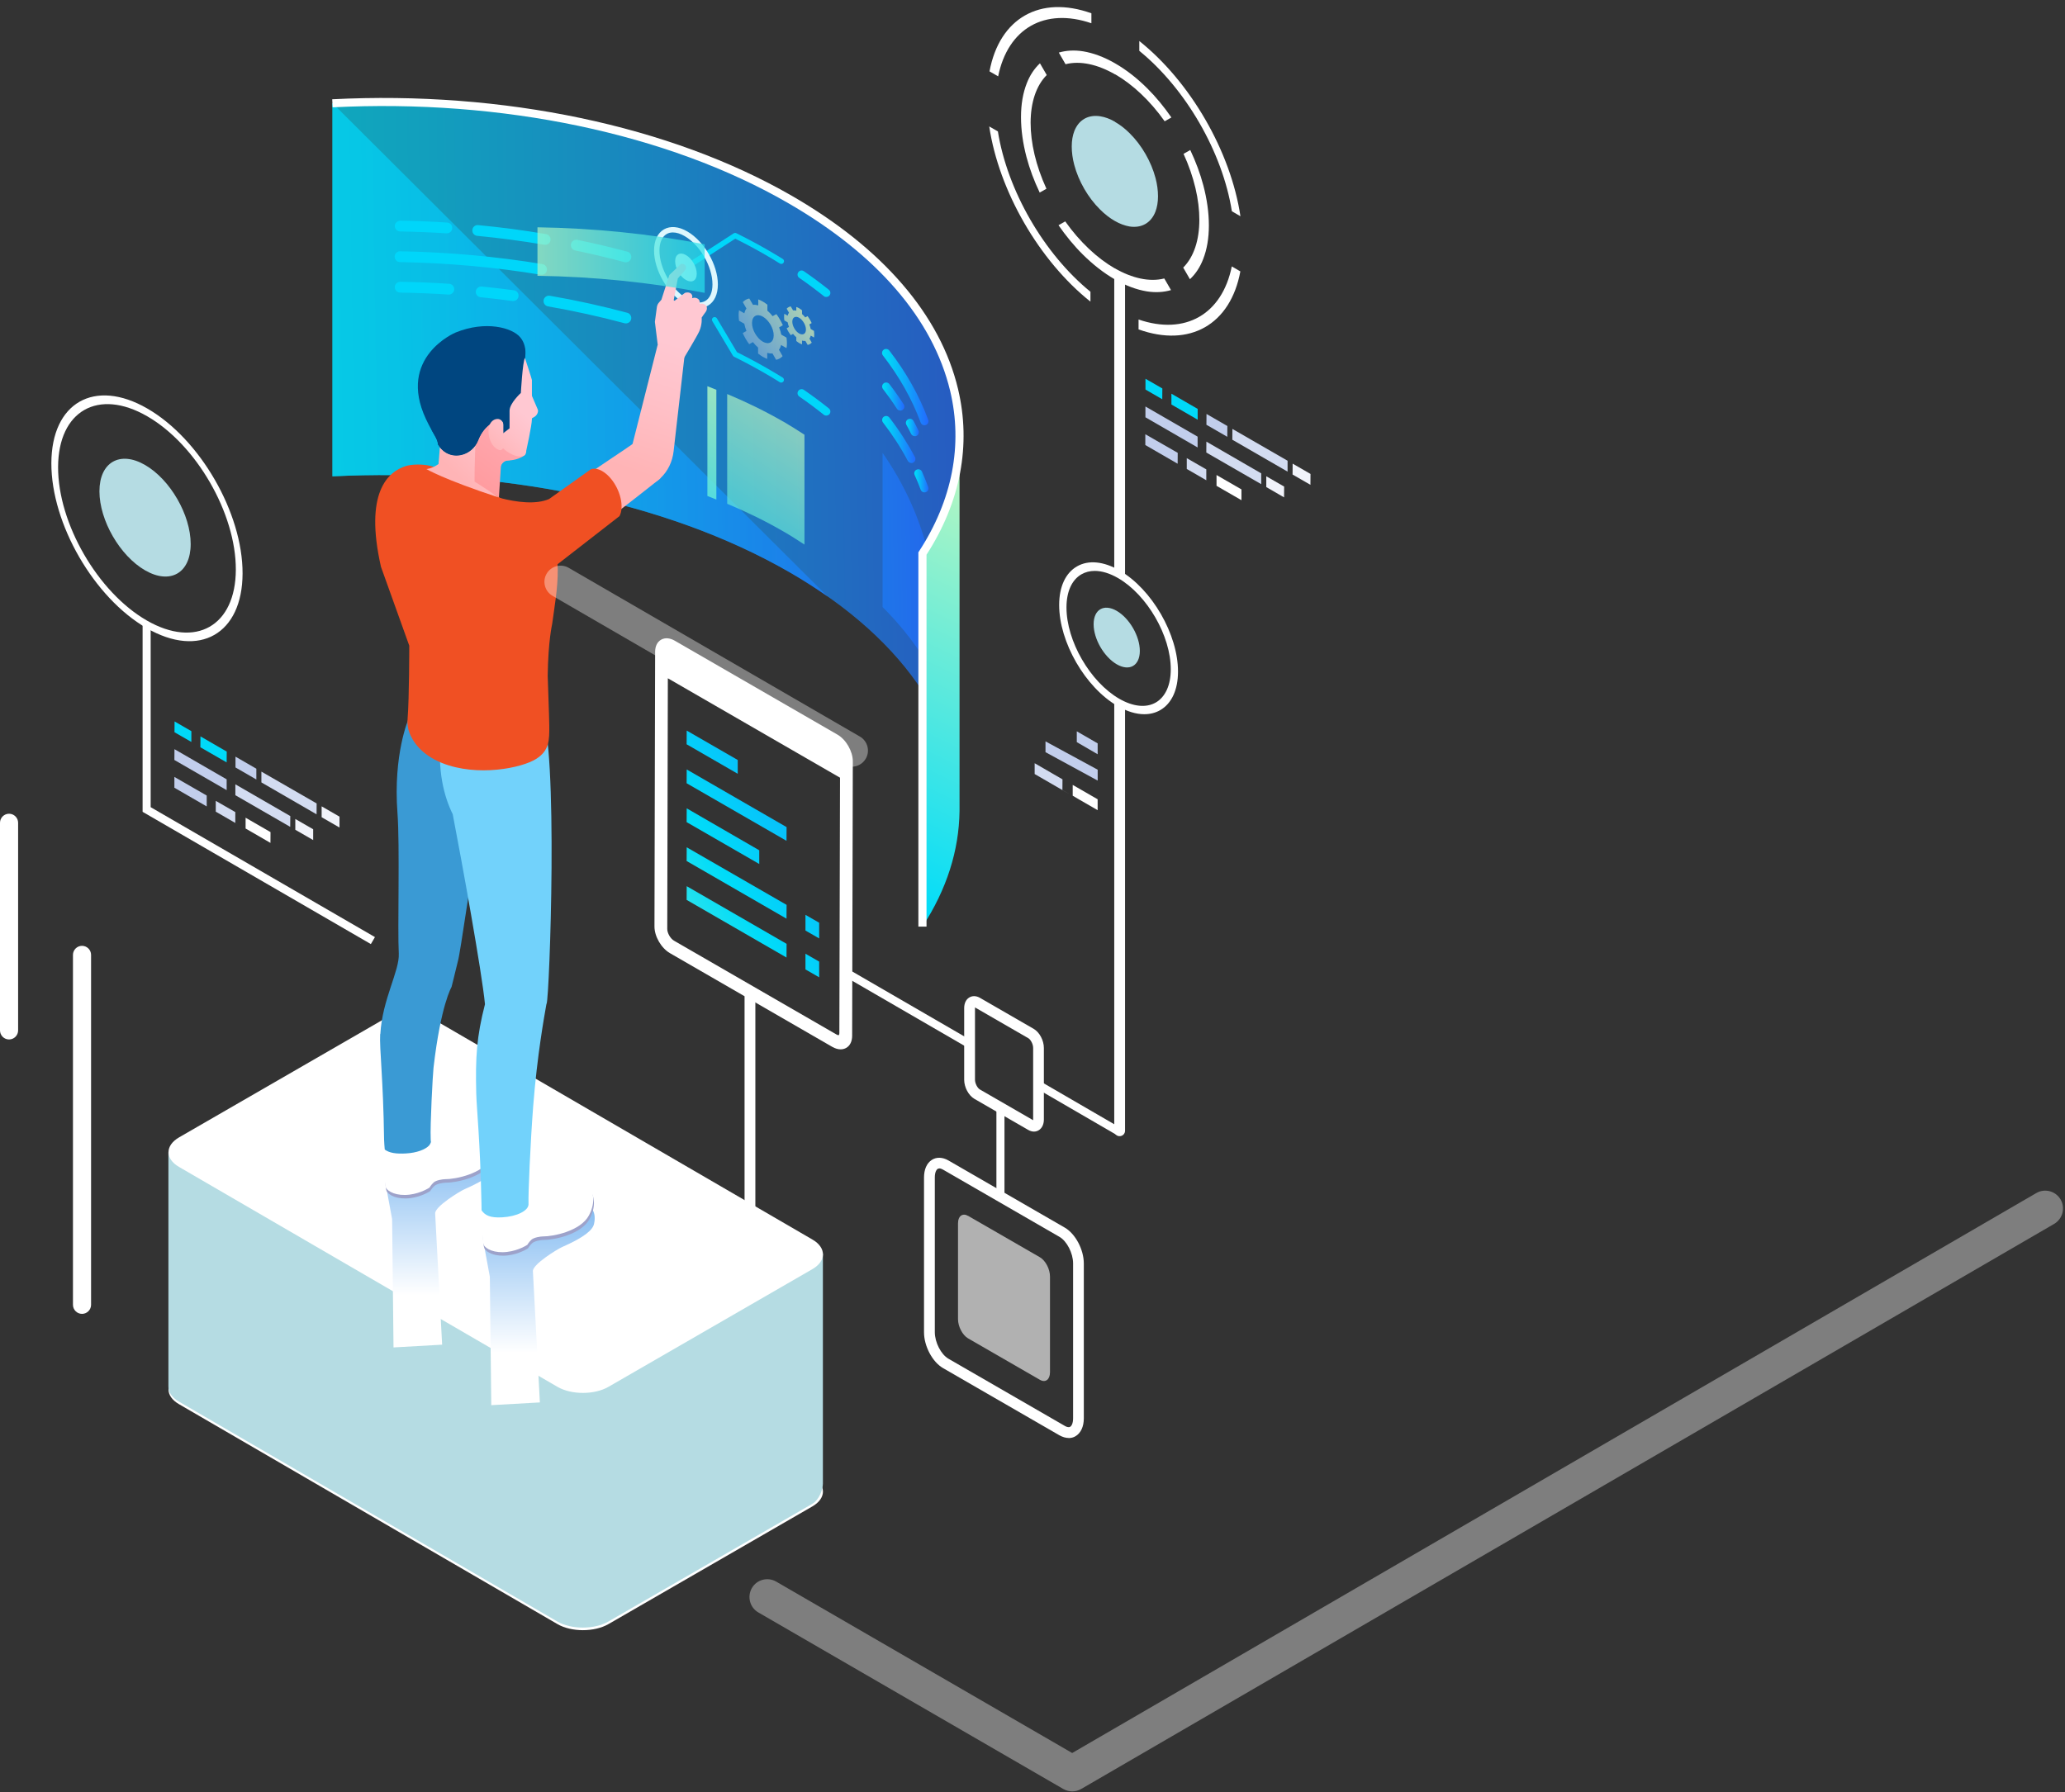 <?xml version="1.0" encoding="UTF-8"?> <svg xmlns="http://www.w3.org/2000/svg" width="273" height="237" viewBox="0 0 273 237" fill="none"><rect x="0" y="0" width="273" height="237" fill="#333333" stroke="none"/><path opacity="0.37" d="M141.748 236.883C141.341 236.883 140.935 236.773 140.572 236.565L100.255 213.22C99.134 212.572 98.75 211.133 99.398 210.001C100.046 208.87 101.485 208.496 102.617 209.144L141.748 231.808L269.204 157.764C270.335 157.105 271.774 157.501 272.422 158.621C273.071 159.742 272.686 161.181 271.566 161.84L142.934 236.565C142.572 236.773 142.165 236.883 141.759 236.883H141.748Z" fill="white"></path><path opacity="0.7" d="M43.957 13.643V62.991C65.555 61.892 87.845 66.122 104.444 75.701C106.213 76.723 107.85 77.789 109.41 78.876L43.957 13.643Z" fill="url(#paint0_linear_2178_2620)"></path><path d="M19.468 54.016C12.492 49.995 6.812 53.236 6.79 61.244C6.768 69.253 12.415 79.041 19.391 83.062C26.356 87.082 32.046 83.842 32.068 75.833C32.09 67.825 26.444 58.036 19.468 54.016ZM19.391 82.04C12.92 78.305 7.658 69.209 7.68 61.761C7.702 54.323 12.986 51.302 19.468 55.048C25.949 58.783 31.2 67.891 31.178 75.328C31.156 82.776 25.872 85.786 19.391 82.04Z" fill="white"></path><path d="M99.147 177.363C98.751 177.363 98.433 177.044 98.433 176.649V131.827C98.433 131.432 98.751 131.113 99.147 131.113C99.542 131.113 99.861 131.432 99.861 131.827V176.649C99.861 177.044 99.542 177.363 99.147 177.363Z" fill="white"></path><path d="M148.735 76.097V36.724C148.735 36.329 148.416 36.01 148.021 36.01C147.625 36.01 147.307 36.329 147.307 36.724V75.361C147.823 75.537 148.295 75.778 148.735 76.097Z" fill="white"></path><path d="M147.307 92.444V149.525C147.307 149.921 147.625 150.239 148.021 150.239C148.416 150.239 148.735 149.921 148.735 149.525V93.289C148.207 93.037 147.735 92.762 147.307 92.444Z" fill="white"></path><path d="M10.843 173.738C10.184 173.738 9.646 173.199 9.646 172.54V126.268C9.646 125.609 10.184 125.071 10.843 125.071C11.502 125.071 12.04 125.609 12.04 126.268V172.54C12.04 173.199 11.502 173.738 10.843 173.738Z" fill="white"></path><path d="M1.197 137.452C0.538 137.452 0 136.913 0 136.254V108.801C0 108.142 0.538 107.604 1.197 107.604C1.857 107.604 2.395 108.142 2.395 108.801V136.254C2.395 136.913 1.857 137.452 1.197 137.452Z" fill="white"></path><path d="M131.923 17.378L130.78 16.719C132.055 25.255 137.383 34.494 144.161 39.888V38.581C138.009 33.571 133.164 25.178 131.923 17.367V17.378Z" fill="white"></path><path d="M144.286 1.757C137.497 -0.671 132.136 2.394 130.817 9.436L131.96 10.095C133.245 3.745 138.123 0.966 144.286 3.075V1.768V1.757Z" fill="white"></path><path d="M150.62 5.415V6.722C156.772 11.732 161.617 20.125 162.858 27.936L163.99 28.595C162.716 20.059 157.388 10.82 150.609 5.415H150.62Z" fill="white"></path><path d="M163.979 35.889L162.847 35.23C161.562 41.58 156.684 44.359 150.521 42.25V43.557C157.3 45.985 162.672 42.92 163.979 35.889Z" fill="white"></path><path d="M147.412 16.104C146.731 15.709 146.083 15.478 145.468 15.379C143.875 15.126 142.611 15.84 142.029 17.334C141.809 17.906 141.688 18.587 141.688 19.367C141.688 20.147 141.798 20.971 142.018 21.795C142.589 23.959 143.842 26.134 145.435 27.705C146.039 28.309 146.698 28.826 147.368 29.21C148.049 29.605 148.708 29.836 149.313 29.946C150.905 30.199 152.169 29.485 152.751 27.991C152.971 27.419 153.092 26.738 153.092 25.958C153.092 25.178 152.982 24.354 152.762 23.53C152.191 21.377 150.938 19.191 149.345 17.62C148.741 17.016 148.082 16.5 147.401 16.115L147.412 16.104Z" fill="#B5DCE3"></path><path d="M49.03 124.84L18.852 107.351V82.457H19.918V106.736L49.569 123.917L49.03 124.84Z" fill="white"></path><path d="M111.845 127.987L111.311 128.909L128.144 138.663L128.679 137.741L111.845 127.987Z" fill="white"></path><path d="M137.38 142.9L136.845 143.821L147.827 150.198L148.362 149.277L137.38 142.9Z" fill="white"></path><path d="M136.696 149.635C136.443 149.635 136.19 149.558 135.938 149.415L128.819 145.307C128.05 144.856 127.468 143.78 127.468 142.78V133.31C127.468 132.684 127.698 132.19 128.105 131.926C128.522 131.651 129.039 131.662 129.533 131.937L136.652 136.046C137.421 136.485 138.003 137.573 138.003 138.572V148.042C138.003 148.69 137.75 149.206 137.3 149.47C137.113 149.58 136.904 149.635 136.685 149.635H136.696ZM128.896 133.211C128.896 133.211 128.896 133.266 128.896 133.299V142.769C128.896 143.285 129.236 143.889 129.544 144.065L136.586 148.13C136.586 148.13 136.586 148.075 136.586 148.042V138.572C136.586 138.056 136.245 137.452 135.949 137.287L128.907 133.222L128.896 133.211Z" fill="white"></path><path d="M132.795 146.625H131.729V157.797H132.795V146.625Z" fill="white"></path><path d="M141.284 190.15C140.889 190.15 140.482 190.029 140.065 189.799L124.674 180.911C123.268 180.098 122.158 178.011 122.158 176.176V155.699C122.158 154.644 122.521 153.82 123.169 153.392C123.795 152.975 124.608 153.007 125.377 153.447L140.768 162.334C142.174 163.147 143.284 165.235 143.284 167.08V187.557C143.284 188.656 142.877 189.513 142.185 189.919C141.91 190.084 141.603 190.161 141.273 190.161L141.284 190.15ZM124.18 154.513C124.103 154.513 124.026 154.534 123.96 154.567C123.784 154.688 123.586 155.04 123.586 155.688V176.165C123.586 177.506 124.41 179.109 125.388 179.67L140.779 188.557C140.944 188.656 141.262 188.799 141.482 188.667C141.669 188.557 141.867 188.206 141.867 187.535V167.058C141.867 165.718 141.043 164.114 140.065 163.554L124.674 154.666C124.553 154.6 124.355 154.502 124.18 154.502V154.513Z" fill="white"></path><path d="M19.178 61.486C15.849 59.563 13.146 61.123 13.146 64.968C13.146 68.813 15.849 73.493 19.178 75.416C22.506 77.338 25.209 75.778 25.209 71.933C25.209 68.088 22.506 63.408 19.178 61.486Z" fill="#B5DCE3"></path><path d="M148.013 75.438C145.904 74.218 143.893 74.02 142.377 74.899C140.872 75.767 140.026 77.58 140.026 79.986C140.015 84.896 143.476 90.906 147.749 93.366C148.991 94.08 150.188 94.443 151.276 94.443C152.045 94.443 152.759 94.267 153.385 93.904C154.89 93.037 155.736 91.224 155.736 88.818C155.747 83.908 152.286 77.898 148.013 75.438ZM154.78 88.511C154.78 90.598 154.066 92.158 152.803 92.894C151.528 93.63 149.804 93.454 147.969 92.4C144.113 90.169 140.982 84.754 140.993 80.315C140.993 78.228 141.707 76.668 142.971 75.943C143.487 75.646 144.08 75.493 144.728 75.493C145.662 75.493 146.717 75.811 147.804 76.437C151.66 78.667 154.791 84.083 154.78 88.522V88.511Z" fill="white"></path><path d="M147.635 80.777C145.943 79.799 144.581 80.59 144.581 82.545C144.581 84.501 145.954 86.863 147.635 87.841C149.327 88.818 150.689 88.027 150.689 86.072C150.689 84.116 149.316 81.754 147.635 80.777Z" fill="#B5DCE3"></path><path d="M159.818 29.825C159.818 28.122 159.566 26.343 159.093 24.541C158.676 22.959 158.083 21.377 157.358 19.839L156.468 20.344C159.269 26.442 159.258 32.55 156.424 35.384L157.314 36.922C158.05 36.23 158.654 35.34 159.071 34.241C159.555 33 159.818 31.517 159.818 29.814V29.825Z" fill="white"></path><path d="M138.375 9.908L137.485 8.37C136.749 9.062 136.145 9.952 135.728 11.051C135.244 12.292 134.98 13.775 134.98 15.478C134.98 17.181 135.233 18.971 135.706 20.762C136.123 22.344 136.716 23.926 137.452 25.464L138.342 24.958C135.541 18.861 135.552 12.753 138.386 9.919L138.375 9.908Z" fill="white"></path><path d="M147.364 35.483C145.068 34.153 142.761 32.011 140.827 29.276L139.938 29.781C140.904 31.176 141.981 32.495 143.145 33.648C144.464 34.955 145.881 36.076 147.364 36.933C148.847 37.79 150.275 38.306 151.593 38.526C152.758 38.712 153.834 38.647 154.812 38.361L153.922 36.823C151.978 37.317 149.671 36.801 147.364 35.472V35.483Z" fill="white"></path><path d="M147.437 9.831C149.733 11.16 152.04 13.303 153.973 16.038L154.863 15.533C153.896 14.137 152.82 12.819 151.655 11.666C150.337 10.358 148.92 9.238 147.426 8.381C145.943 7.524 144.526 7.008 143.196 6.788C142.032 6.601 140.955 6.667 139.978 6.953L140.867 8.491C142.812 7.997 145.119 8.513 147.426 9.842L147.437 9.831Z" fill="white"></path><path d="M25.299 96.684L23.079 95.399L23.068 96.827L25.299 98.112V96.684Z" fill="#00D9F9"></path><path d="M29.974 99.386L26.502 97.376L26.491 98.815L29.963 100.815L29.974 99.386Z" fill="#00D9F9"></path><path d="M33.89 101.649L31.133 100.056V101.484L33.89 103.077V101.649Z" fill="#C2CEEC"></path><path d="M41.862 106.242L34.557 102.034V103.462L41.851 107.681L41.862 106.242Z" fill="#D3DCF1"></path><path d="M44.883 107.988L42.522 106.626V108.065L44.883 109.427V107.988Z" fill="#F1F3FA"></path><path d="M27.328 105.198L23.055 102.737V104.165L27.328 106.637V105.198Z" fill="#C2CEEC"></path><path d="M31.107 107.384L28.525 105.901V107.329L32.041 109.361L31.107 108.823V107.384Z" fill="#D3DCF1"></path><path d="M35.764 110.032L32.469 108.131V109.559L33.403 110.097L35.754 111.46L35.764 110.032Z" fill="white"></path><path d="M29.965 103.056L23.066 99.068L23.055 100.496L29.965 104.484V103.056Z" fill="#C2CEEC"></path><path d="M38.378 107.911L31.116 103.715V105.154L38.367 109.339L38.378 107.911Z" fill="#D3DCF1"></path><path d="M41.403 109.658L39.041 108.296V109.724L41.403 111.086V109.658Z" fill="#F1F3FA"></path><path d="M153.666 51.368L151.436 50.083V51.511L153.655 52.796L153.666 51.368Z" fill="#00D9F9"></path><path d="M158.337 54.071L154.865 52.06V53.488L158.337 55.499V54.071Z" fill="#00D9F9"></path><path d="M162.262 56.333L159.504 54.74L159.493 56.169L162.251 57.761L162.262 56.333Z" fill="#C2CEEC"></path><path d="M170.222 60.925L162.928 56.718L162.917 58.146L170.222 62.365V60.925Z" fill="#D3DCF1"></path><path d="M173.255 62.672L170.893 61.31L170.882 62.749L173.244 64.111L173.255 62.672Z" fill="#F1F3FA"></path><path d="M155.699 59.882L151.415 57.421V58.849L155.688 61.321L155.699 59.882Z" fill="#C2CEEC"></path><path d="M159.477 62.068L156.896 60.585V62.013L160.411 64.046L159.477 63.507V62.068Z" fill="#D3DCF1"></path><path d="M164.125 64.716L160.829 62.815V64.243L161.763 64.781L164.125 66.144V64.716Z" fill="white"></path><path d="M158.328 57.74L151.429 53.752V55.18L158.328 59.168V57.74Z" fill="#C2CEEC"></path><path d="M166.738 62.595L159.488 58.399L159.477 59.838L166.738 64.023V62.595Z" fill="#D3DCF1"></path><path d="M169.769 64.342L167.407 62.98V64.408L169.758 65.77L169.769 64.342Z" fill="#F1F3FA"></path><path d="M145.114 98.299L142.356 96.706V98.134L145.114 99.738V98.299Z" fill="#C2CEEC"></path><path d="M140.465 103.056L136.785 100.924V102.353L141.399 105.022L140.454 104.484L140.465 103.056Z" fill="#D3DCF1"></path><path d="M145.112 105.692L141.816 103.792V105.22L142.75 105.769L145.112 107.131V105.692Z" fill="white"></path><path d="M145.117 101.781L138.218 98.035V99.463L145.117 103.22V101.781Z" fill="#C2CEEC"></path><path d="M23.683 181.768L50.631 166.212C52.498 165.136 55.53 165.136 57.387 166.212L107.416 195.291C109.261 196.368 109.261 198.126 107.394 199.202L80.446 214.758C78.578 215.835 75.546 215.835 73.69 214.758L23.661 185.679C21.804 184.602 21.815 182.845 23.683 181.768Z" fill="white"></path><path d="M23.683 151.898L50.63 136.342C52.498 135.266 55.53 135.266 57.387 136.342L68.625 142.879L107.415 165.421C107.602 165.531 107.767 165.652 107.91 165.773H108.789V196.895V196.203C108.789 196.917 108.327 198.312 107.382 198.862L80.435 214.417C78.567 215.494 75.535 215.494 73.678 214.417L23.65 185.338C22.705 184.789 22.243 184.053 22.265 183.328V152.37C22.265 152.37 23.496 151.997 23.672 151.898H23.683Z" fill="#B5DCE3"></path><path d="M23.684 150.393L50.632 134.837C52.499 133.761 55.531 133.761 57.388 134.837L107.417 163.916C109.262 164.993 109.262 166.751 107.395 167.827L80.447 183.383C78.579 184.46 75.547 184.46 73.691 183.383L23.662 154.304C21.805 153.227 21.816 151.47 23.684 150.393Z" fill="white"></path><path opacity="0.7" d="M104.428 26.354C87.828 16.774 65.549 12.545 43.94 13.643V62.991C65.538 61.892 87.828 66.122 104.428 75.701C112.392 80.293 118.215 85.665 121.939 91.378V73.186C132.199 57.476 126.355 39.02 104.428 26.365V26.354Z" fill="url(#paint1_linear_2178_2620)"></path><path opacity="0.7" d="M121.943 73.186C122.141 72.878 122.305 72.57 122.492 72.263C121.328 67.978 119.405 63.793 116.681 59.893V80.271C118.757 82.348 120.504 84.512 121.943 86.72V73.186Z" fill="url(#paint2_linear_2178_2620)"></path><g style="mix-blend-mode:overlay"><path d="M91.379 35.274C91.258 35.274 91.148 35.219 91.082 35.109C90.973 34.944 91.028 34.725 91.192 34.615L96.993 30.858C97.103 30.792 97.234 30.781 97.344 30.836C99.124 31.715 100.86 32.659 102.508 33.648C102.837 33.846 103.167 34.044 103.485 34.241C103.65 34.34 103.705 34.56 103.595 34.736C103.496 34.901 103.266 34.955 103.101 34.846C102.782 34.648 102.464 34.45 102.134 34.252C100.563 33.307 98.904 32.407 97.202 31.561L91.577 35.208C91.522 35.241 91.445 35.263 91.379 35.263V35.274Z" fill="#00D6FA"></path></g><g style="mix-blend-mode:overlay"><path d="M109.238 39.273C109.117 39.273 109.007 39.24 108.908 39.152C107.887 38.339 106.799 37.526 105.668 36.746C105.426 36.581 105.36 36.241 105.536 35.999C105.701 35.757 106.03 35.691 106.283 35.867C107.425 36.658 108.535 37.482 109.579 38.317C109.809 38.504 109.842 38.833 109.666 39.064C109.557 39.196 109.403 39.262 109.249 39.262L109.238 39.273Z" fill="#00D6FA"></path></g><g style="mix-blend-mode:overlay"><path d="M103.287 50.599C103.222 50.599 103.156 50.577 103.101 50.544C102.782 50.346 102.464 50.149 102.134 49.951C100.508 48.973 98.783 48.039 97.026 47.16C96.96 47.127 96.916 47.084 96.883 47.018L94.169 42.459C94.07 42.294 94.125 42.074 94.29 41.975C94.455 41.876 94.675 41.931 94.774 42.096L97.432 46.567C99.179 47.435 100.882 48.369 102.497 49.336C102.826 49.533 103.156 49.731 103.474 49.929C103.639 50.028 103.694 50.248 103.584 50.423C103.518 50.533 103.397 50.588 103.276 50.588L103.287 50.599Z" fill="#00D6FA"></path></g><g style="mix-blend-mode:overlay"><path d="M109.238 54.96C109.117 54.96 109.007 54.927 108.908 54.84C107.887 54.027 106.799 53.214 105.668 52.434C105.426 52.269 105.36 51.928 105.536 51.687C105.701 51.445 106.03 51.379 106.283 51.555C107.425 52.346 108.535 53.17 109.579 54.005C109.809 54.191 109.842 54.521 109.666 54.752C109.557 54.883 109.403 54.949 109.249 54.949L109.238 54.96Z" fill="#00D6FA"></path></g><path style="mix-blend-mode:multiply" d="M122.222 56.235C122.002 56.235 121.804 56.103 121.717 55.883C120.596 52.829 118.915 49.83 116.718 46.996C116.542 46.765 116.586 46.424 116.817 46.249C117.048 46.073 117.388 46.117 117.564 46.347C119.827 49.27 121.552 52.357 122.716 55.521C122.815 55.795 122.672 56.103 122.398 56.202C122.332 56.224 122.277 56.235 122.211 56.235H122.222Z" fill="url(#paint3_linear_2178_2620)"></path><path style="mix-blend-mode:multiply" d="M119.027 54.29C118.851 54.29 118.675 54.202 118.576 54.048C118.016 53.169 117.39 52.291 116.731 51.434C116.555 51.203 116.599 50.862 116.83 50.687C117.06 50.511 117.401 50.555 117.577 50.785C118.258 51.664 118.895 52.576 119.477 53.477C119.642 53.73 119.565 54.059 119.312 54.213C119.224 54.268 119.126 54.301 119.027 54.301V54.29Z" fill="url(#paint4_linear_2178_2620)"></path><path style="mix-blend-mode:multiply" d="M120.937 57.674C120.739 57.674 120.552 57.564 120.453 57.377C120.256 56.971 120.047 56.564 119.827 56.169C119.684 55.905 119.783 55.587 120.047 55.444C120.311 55.301 120.629 55.4 120.772 55.663C121.003 56.081 121.211 56.498 121.42 56.916C121.552 57.179 121.442 57.498 121.178 57.63C121.101 57.663 121.025 57.685 120.948 57.685L120.937 57.674Z" fill="url(#paint5_linear_2178_2620)"></path><path style="mix-blend-mode:multiply" d="M120.488 61.222C120.301 61.222 120.114 61.123 120.015 60.937C119.104 59.212 117.994 57.498 116.731 55.861C116.555 55.63 116.599 55.29 116.83 55.114C117.06 54.938 117.401 54.982 117.577 55.213C118.884 56.905 120.015 58.663 120.96 60.442C121.103 60.706 120.993 61.024 120.74 61.167C120.664 61.211 120.576 61.233 120.488 61.233V61.222Z" fill="url(#paint6_linear_2178_2620)"></path><path style="mix-blend-mode:multiply" d="M122.223 65.111C122.004 65.111 121.806 64.979 121.718 64.76C121.476 64.1 121.213 63.452 120.916 62.804C120.795 62.529 120.916 62.222 121.191 62.101C121.465 61.98 121.773 62.101 121.894 62.376C122.19 63.046 122.465 63.727 122.718 64.397C122.816 64.672 122.674 64.979 122.399 65.078C122.333 65.1 122.278 65.111 122.212 65.111H122.223Z" fill="url(#paint7_linear_2178_2620)"></path><g style="mix-blend-mode:overlay"><path d="M92.411 40.723C91.818 40.723 91.17 40.525 90.51 40.141C88.28 38.855 86.468 35.713 86.468 33.143C86.468 31.814 86.929 30.825 87.775 30.33C88.621 29.847 89.719 29.935 90.862 30.605C93.092 31.89 94.905 35.032 94.905 37.603C94.905 38.932 94.443 39.921 93.597 40.415C93.246 40.624 92.84 40.723 92.411 40.723ZM88.962 30.737C88.654 30.737 88.379 30.803 88.138 30.946C87.522 31.297 87.182 32.077 87.182 33.143C87.182 35.494 88.83 38.35 90.862 39.526C91.774 40.053 92.62 40.152 93.235 39.8C93.85 39.449 94.191 38.669 94.191 37.603C94.191 35.252 92.543 32.396 90.51 31.22C89.961 30.902 89.434 30.737 88.962 30.737Z" fill="#DEF7FD"></path></g><path style="mix-blend-mode:overlay" opacity="0.67" d="M103.978 46.029C104.022 45.831 104.033 45.601 104.033 45.37C104.033 45.139 104.011 44.886 103.978 44.645L103.286 44.249C103.22 43.931 103.132 43.612 103 43.294L103.495 43.008C103.264 42.492 102.978 41.986 102.638 41.536L102.144 41.81C101.935 41.547 101.704 41.294 101.451 41.086V40.294C101.254 40.141 101.056 39.998 100.847 39.877C100.638 39.756 100.441 39.668 100.243 39.591V40.382C100.001 40.316 99.76 40.283 99.551 40.316L99.057 39.471C98.716 39.536 98.43 39.701 98.2 39.954L98.683 40.8C98.551 40.965 98.463 41.184 98.397 41.426L97.705 41.031C97.661 41.228 97.65 41.459 97.65 41.69C97.65 41.931 97.672 42.173 97.705 42.415L98.397 42.81C98.463 43.129 98.551 43.447 98.683 43.766L98.189 44.041C98.419 44.557 98.705 45.062 99.046 45.513L99.54 45.238C99.749 45.502 99.979 45.754 100.221 45.963V46.754C100.419 46.908 100.617 47.051 100.825 47.172C101.034 47.292 101.232 47.38 101.429 47.457V46.666C101.671 46.732 101.913 46.765 102.122 46.732L102.605 47.578C102.945 47.512 103.231 47.347 103.462 47.095L102.978 46.249C103.11 46.073 103.198 45.864 103.264 45.623L103.956 46.018L103.978 46.029ZM100.847 45.183C100.056 44.722 99.408 43.612 99.419 42.7C99.43 41.789 100.067 41.426 100.858 41.876C101.649 42.338 102.297 43.447 102.286 44.359C102.275 45.271 101.638 45.633 100.847 45.183Z" fill="url(#paint8_linear_2178_2620)"></path><path style="mix-blend-mode:overlay" opacity="0.67" d="M107.613 44.634C107.635 44.502 107.646 44.37 107.646 44.216C107.646 44.063 107.635 43.909 107.613 43.755L107.174 43.502C107.141 43.305 107.075 43.096 106.998 42.898L107.305 42.722C107.163 42.393 106.976 42.085 106.767 41.8L106.46 41.975C106.328 41.81 106.185 41.657 106.031 41.525V41.031C105.91 40.932 105.778 40.844 105.658 40.767C105.526 40.69 105.405 40.635 105.273 40.591V41.086C105.119 41.041 104.976 41.031 104.845 41.041L104.537 40.514C104.328 40.558 104.142 40.657 103.999 40.822L104.306 41.349C104.229 41.459 104.164 41.591 104.131 41.745L103.691 41.492C103.669 41.624 103.658 41.756 103.658 41.909C103.658 42.063 103.669 42.217 103.691 42.371L104.131 42.623C104.164 42.821 104.229 43.03 104.306 43.228L103.999 43.403C104.142 43.733 104.328 44.041 104.537 44.326L104.845 44.15C104.976 44.315 105.119 44.469 105.273 44.601V45.095C105.394 45.194 105.526 45.282 105.647 45.359C105.778 45.436 105.899 45.491 106.031 45.535V45.04C106.185 45.084 106.328 45.095 106.471 45.084L106.778 45.611C106.987 45.568 107.174 45.469 107.316 45.304L107.009 44.777C107.086 44.667 107.152 44.535 107.185 44.381L107.624 44.634H107.613ZM105.647 44.096C105.152 43.81 104.746 43.107 104.746 42.536C104.746 41.964 105.152 41.734 105.647 42.019C106.141 42.305 106.547 43.008 106.547 43.579C106.547 44.15 106.141 44.381 105.647 44.096Z" fill="url(#paint9_linear_2178_2620)"></path><g style="mix-blend-mode:overlay"><path d="M90.685 33.725C89.894 33.275 89.257 33.637 89.257 34.549C89.257 35.461 89.894 36.57 90.685 37.021C91.476 37.471 92.113 37.109 92.113 36.197C92.113 35.285 91.476 34.175 90.685 33.725Z" fill="#DEF7FD"></path></g><g style="mix-blend-mode:overlay"><path d="M59.081 30.858C56.994 30.726 54.929 30.638 52.896 30.605C52.501 30.605 52.193 30.276 52.193 29.88C52.193 29.485 52.534 29.21 52.918 29.177C54.973 29.21 57.06 29.298 59.114 29.43C59.51 29.452 59.806 29.792 59.785 30.188C59.763 30.561 59.444 30.858 59.07 30.858H59.081Z" fill="#00D6FA"></path></g><g style="mix-blend-mode:overlay"><path d="M72.074 32.363C72.074 32.363 71.997 32.363 71.953 32.363C69.042 31.868 66.065 31.473 63.088 31.187C62.692 31.154 62.407 30.803 62.451 30.407C62.484 30.012 62.813 29.726 63.231 29.77C66.241 30.056 69.262 30.451 72.195 30.957C72.579 31.023 72.843 31.385 72.777 31.781C72.722 32.132 72.415 32.374 72.074 32.374V32.363Z" fill="#00D6FA"></path></g><g style="mix-blend-mode:overlay"><path d="M82.755 34.692C82.689 34.692 82.634 34.692 82.568 34.67C80.448 34.099 78.262 33.582 76.043 33.121C75.658 33.044 75.406 32.659 75.483 32.275C75.559 31.89 75.944 31.638 76.328 31.715C78.57 32.176 80.789 32.703 82.931 33.275C83.315 33.373 83.535 33.769 83.436 34.153C83.348 34.472 83.063 34.681 82.744 34.681L82.755 34.692Z" fill="#00D6FA"></path></g><g style="mix-blend-mode:overlay"><path d="M71.61 36.329C71.61 36.329 71.534 36.329 71.49 36.329C65.447 35.329 59.186 34.769 52.88 34.659C52.484 34.659 52.177 34.329 52.177 33.934C52.177 33.538 52.517 33.209 52.902 33.231C59.273 33.34 65.601 33.912 71.72 34.922C72.105 34.988 72.368 35.351 72.302 35.746C72.248 36.098 71.94 36.34 71.599 36.34L71.61 36.329Z" fill="#00D6FA"></path></g><g style="mix-blend-mode:overlay"><path d="M59.334 38.954C57.17 38.811 55.017 38.724 52.896 38.691C52.501 38.691 52.193 38.361 52.193 37.965C52.193 37.57 52.534 37.262 52.918 37.262C55.061 37.295 57.225 37.383 59.378 37.526C59.773 37.548 60.07 37.889 60.048 38.284C60.026 38.658 59.708 38.954 59.334 38.954Z" fill="#00D6FA"></path></g><g style="mix-blend-mode:overlay"><path d="M67.837 39.8C67.837 39.8 67.77 39.8 67.738 39.8C66.342 39.613 64.947 39.449 63.541 39.306C63.146 39.262 62.86 38.921 62.904 38.526C62.948 38.13 63.299 37.856 63.684 37.889C65.112 38.031 66.518 38.196 67.935 38.383C68.331 38.438 68.594 38.789 68.55 39.185C68.507 39.547 68.199 39.8 67.847 39.8H67.837Z" fill="#00D6FA"></path></g><g style="mix-blend-mode:overlay"><path d="M82.751 42.766C82.686 42.766 82.631 42.766 82.565 42.744C79.302 41.865 75.896 41.118 72.447 40.514C72.062 40.448 71.799 40.075 71.865 39.69C71.93 39.306 72.304 39.042 72.689 39.108C76.182 39.712 79.621 40.47 82.927 41.36C83.312 41.459 83.531 41.854 83.433 42.239C83.345 42.557 83.059 42.766 82.74 42.766H82.751Z" fill="#00D6FA"></path></g><path d="M126.787 59.223C126.787 59.102 126.809 58.981 126.82 58.86L126.073 63.859C126.095 63.771 126.106 63.683 126.128 63.606L126.073 63.859C125.293 67.023 123.931 70.153 121.953 73.175V122.522C125.161 117.612 126.787 112.448 126.853 107.263V58.86L126.798 59.223H126.787Z" fill="url(#paint10_linear_2178_2620)"></path><path style="mix-blend-mode:multiply" d="M77.976 159.489C77.976 159.489 78.921 160.214 78.525 161.873C78.338 162.653 77.24 163.62 74.307 164.905C73.725 165.158 70.363 167.201 70.451 168.113L71.374 185.448L64.947 185.811L64.76 168.838L64.145 165.509C64.035 165.026 64.299 164.532 64.76 164.356L77.965 159.478L77.976 159.489Z" fill="url(#paint11_linear_2178_2620)"></path><path style="mix-blend-mode:multiply" d="M65.054 151.854C65.054 151.854 65.999 152.579 65.603 154.238C65.417 155.018 64.318 155.985 61.385 157.27C60.803 157.523 57.441 159.566 57.529 160.478L58.452 177.813L52.025 178.176L51.838 161.203L51.223 157.874C51.113 157.391 51.377 156.896 51.838 156.721L65.043 151.843L65.054 151.854Z" fill="url(#paint12_linear_2178_2620)"></path><path d="M78.252 157.83C78.252 157.83 79.021 159.159 77.955 161.17C76.846 163.257 73.231 163.971 71.847 163.96C71.573 163.96 70.683 164.081 70.342 164.4C70.013 164.707 69.804 165.07 69.804 165.07C69.804 165.07 68.705 165.817 67.156 166.004C65.475 166.212 64.278 165.619 64.025 165.048C63.828 164.608 63.718 161.631 63.959 160.258C64.223 158.676 69.463 157.632 69.463 157.632C69.463 157.632 71.617 158.39 73.067 158.072C75.011 157.643 76.879 157.215 77.648 157.402C78.065 157.501 78.23 157.841 78.23 157.841L78.252 157.83Z" fill="#9DA2CA"></path><path d="M65.323 150.261C65.323 150.261 66.092 151.59 65.026 153.601C63.917 155.688 60.303 156.402 58.919 156.391C58.644 156.391 57.754 156.512 57.413 156.831C57.084 157.138 56.875 157.501 56.875 157.501C56.875 157.501 55.777 158.248 54.228 158.435C52.547 158.643 51.349 158.05 51.097 157.479C50.899 157.039 50.789 154.062 51.031 152.689C51.294 151.107 56.535 150.063 56.535 150.063C56.535 150.063 58.688 150.821 60.138 150.503C62.082 150.074 63.95 149.646 64.719 149.833C65.136 149.932 65.301 150.272 65.301 150.272L65.323 150.261Z" fill="#9DA2CA"></path><path d="M78.161 157.369C78.161 157.369 78.93 158.698 77.864 160.709C76.755 162.796 73.141 163.51 71.756 163.499C71.482 163.499 70.592 163.62 70.251 163.938C69.911 164.257 69.713 164.608 69.713 164.608C69.713 164.608 68.614 165.355 67.066 165.542C65.385 165.751 64.187 165.158 63.935 164.586C63.737 164.147 63.627 161.17 63.869 159.797C64.132 158.215 69.373 157.171 69.373 157.171C69.373 157.171 71.526 157.929 72.976 157.611C74.92 157.182 76.788 156.754 77.557 156.94C77.974 157.039 78.139 157.38 78.139 157.38L78.161 157.369Z" fill="white"></path><path d="M65.232 149.8C65.232 149.8 66.001 151.129 64.936 153.139C63.826 155.227 60.212 155.941 58.828 155.93C58.553 155.93 57.663 156.05 57.323 156.369C56.982 156.688 56.784 157.039 56.784 157.039C56.784 157.039 55.686 157.786 54.137 157.973C52.456 158.182 51.258 157.588 51.006 157.017C50.808 156.578 50.698 153.601 50.94 152.227C51.204 150.646 56.444 149.602 56.444 149.602C56.444 149.602 58.597 150.36 60.047 150.041C61.992 149.613 63.859 149.184 64.628 149.371C65.046 149.47 65.21 149.811 65.21 149.811L65.232 149.8Z" fill="white"></path><path d="M50.282 136.738C50.535 132.157 52.842 128.378 52.721 126.082C52.545 122.907 52.875 111.745 52.545 107.483C51.963 99.727 54.017 95.047 54.017 95.047C54.017 95.047 65.19 99.562 63.3 109.999C62.334 115.338 60.873 125.95 60.543 127.07C60.027 129.213 59.697 130.509 59.697 130.509C59.697 130.509 58.269 132.904 57.313 141.187C57.214 142.066 56.852 148.778 56.94 150.635C56.94 150.799 56.962 150.931 56.973 151.008C56.918 151.206 56.83 151.327 56.753 151.448C56.258 152.008 55.083 152.447 53.688 152.524C52.348 152.601 51.458 152.458 50.865 152.008C50.832 151.557 50.788 151.129 50.777 150.701C50.667 142.56 50.151 138.726 50.26 136.727L50.282 136.738Z" fill="#3A9AD4"></path><path d="M71.498 93.817C70.663 92.169 67.18 94.256 64.368 96.948C61.523 96.398 58.82 96.091 58.337 96.772C57.711 101.913 58.776 105.494 59.853 107.67C61.039 113.833 63.709 128.531 64.115 132.794C63.006 137.111 62.841 139.836 62.962 144.592C63.017 146.702 63.478 150.788 63.654 159.181C63.654 159.467 63.665 159.753 63.665 160.049C64.115 160.687 64.763 161.071 66.411 160.972C68.334 160.862 69.839 160.104 69.872 159.269C69.872 159.236 69.872 159.192 69.872 159.138C69.828 157.819 70.113 151.195 70.487 146.306C71.014 139.495 71.992 134.2 72.19 133.047C72.223 132.849 72.245 132.739 72.266 132.706C72.64 132.003 73.881 98.497 71.508 93.806L71.498 93.817Z" fill="#72D2FB"></path><path d="M69.781 51.093L68.045 52.093V56.63L70.681 55.103C71 54.916 71.209 54.433 71.099 54.158L69.781 51.082V51.093Z" fill="url(#paint13_linear_2178_2620)"></path><path d="M57.634 65.507L58.381 56.377L69.63 51.467L66.653 55.674L66.367 59.201C66.993 59.882 67.982 60.86 67.301 60.86C66.345 60.86 66.159 61.706 66.159 61.706L65.917 64.65C65.917 64.65 64.258 68.33 60.094 68C56.887 67.748 57.623 65.507 57.623 65.507H57.634Z" fill="url(#paint14_linear_2178_2620)"></path><path d="M69.632 51.709L66.655 55.916L66.841 58.992C67.468 59.673 69.895 59.761 69.368 60.178C68.665 60.728 67.786 60.871 67.149 60.893C66.665 60.904 66.259 61.266 66.215 61.749L65.93 66.199C65.93 66.199 64.908 66.913 62.733 67.814C62.656 58.487 63.062 55.982 63.062 55.982L62.678 54.741L69.654 51.698L69.632 51.709Z" fill="url(#paint15_linear_2178_2620)"></path><path d="M65.742 55.575L66.269 59.234L69.016 57.52L69.4 47.325C69.4 47.325 69.774 45.798 68.774 44.601C67.719 43.327 64.204 42.36 60.249 43.964C60.205 43.975 52.46 47.215 56.316 55.422C57.261 57.432 57.821 57.883 57.909 58.761C57.975 58.882 58.063 59.003 58.14 59.113C59.535 60.947 62.391 60.332 63.226 58.179C64.061 56.026 65.731 55.565 65.731 55.565L65.742 55.575Z" fill="#004680"></path><path d="M58.348 59.366C58.183 59.19 58.04 58.992 57.908 58.772C57.853 58.135 57.524 57.718 56.985 56.74C58.315 58.223 61.171 59.047 62.731 56.52C64.555 53.576 68.048 52.313 68.213 51.203C68.443 49.555 68.4 48.171 69.147 46.688C69.267 46.435 69.355 46.205 69.399 46.018C69.531 46.743 69.388 47.336 69.388 47.336L69.004 57.531L66.257 59.245L65.73 55.587C65.73 55.587 64.049 56.059 63.214 58.223C62.434 60.255 59.82 60.969 58.348 59.366Z" fill="#004680"></path><path d="M66.805 59.53C68.014 60.508 69.607 60.761 69.574 59.596C69.574 59.596 70.321 56.224 70.321 55.411V50.247C70.321 50.149 69.398 47.336 69.398 47.336C69.09 47.82 68.86 51.961 68.86 51.961C68.86 51.961 67.366 53.323 67.366 54.312V56.641L66.509 57.3L66.476 55.839C66.476 55.839 65.311 55.861 65.333 56.322C65.421 57.707 65.795 58.717 66.805 59.541V59.53Z" fill="url(#paint16_linear_2178_2620)"></path><path d="M66.545 56.191C66.545 55.74 66.172 55.367 65.732 55.4C65.205 55.433 64.744 55.85 64.623 56.553C64.436 57.586 64.875 59.091 65.963 59.497C66.249 59.607 66.545 59.377 66.545 59.069V56.18V56.191Z" fill="url(#paint17_linear_2178_2620)"></path><path d="M80.696 66.265C80.531 65.529 80.169 64.847 79.674 64.276C78.763 63.233 77.84 62.936 77.137 63.145C79.696 61.321 82.201 59.728 83.959 58.487C84.86 57.817 87.507 56.806 88.474 58.179C88.826 58.684 87.881 62.815 87.167 63.375C85.892 64.386 83.168 66.539 80.509 68.55C80.817 68.033 80.927 67.253 80.696 66.254V66.265Z" fill="url(#paint18_linear_2178_2620)"></path><path d="M79.794 62.409C79.19 62.002 78.629 61.903 78.157 62.024C77.981 62.145 75.202 64.133 72.587 65.99C69.05 67.517 62.349 64.584 62.349 64.584L67.995 71.67L72.807 75.317L81.892 68.253C82.046 67.978 82.145 67.627 82.167 67.209C82.277 65.507 81.222 63.353 79.794 62.409Z" fill="#F05023"></path><path d="M87.446 39.613L88.49 36.362L90.028 34.901C90.028 34.901 90.456 34.802 90.632 35.153C90.808 35.505 90.522 35.779 90.522 35.779L89.61 36.823L89.072 39.657C89.061 39.734 89.149 39.8 89.215 39.745L90.555 38.724C90.555 38.724 90.862 38.614 91.148 38.712C91.566 38.855 91.566 39.262 91.489 39.438C91.489 39.438 91.862 39.251 92.258 39.504C92.609 39.723 92.499 40.207 92.499 40.207C92.499 40.207 92.851 40.031 93.235 40.305C93.62 40.58 93.411 41.107 93.312 41.217C93.213 41.327 92.763 41.997 92.763 41.997C92.763 41.997 92.862 42.876 92.445 43.81C92.159 44.447 90.434 47.325 90.434 47.325C90.434 47.325 90.006 47.435 88.885 47.106C87.765 46.765 87.028 46.205 87.028 46.205L86.578 42.557L86.842 40.602C86.875 40.382 86.963 40.185 87.105 40.02L87.457 39.613H87.446Z" fill="url(#paint19_linear_2178_2620)"></path><path d="M83.275 60.091L86.923 45.677C86.923 45.677 87.988 44.788 89.416 45.414C90.844 46.04 90.482 47.193 90.482 47.193L89.054 59.673C88.9 61.024 88.307 62.31 87.307 63.233C87.01 63.507 86.703 63.727 86.395 63.837C85.154 64.276 83.275 60.102 83.275 60.102V60.091Z" fill="url(#paint20_linear_2178_2620)"></path><path d="M50.371 74.976C48.141 65.155 51.261 62.376 53.655 61.629C54.501 61.365 55.918 61.376 56.786 61.585C58.445 61.969 60.104 62.584 61.961 63.562C68.936 67.231 71.507 69.22 71.507 69.22C74.891 72.164 73.572 78.206 73.001 82.49C73.001 82.545 72.474 84.666 72.408 89.346C72.408 89.807 72.606 94.663 72.617 95.948C72.639 97.958 72.595 99.255 70.903 100.342C69.024 101.551 63.103 102.781 58.401 100.88C55.666 99.771 54.556 98.035 54.117 96.871C53.897 96.288 53.831 95.651 53.886 95.036C54.106 92.312 54.106 85.38 54.106 85.38L50.382 74.998L50.371 74.976Z" fill="#F05023"></path><path d="M58.007 61.343C58.007 61.343 58.358 61.288 60.182 62.244C62.929 63.683 64.576 64.88 65.95 65.792C58.567 63.364 56.37 62.024 56.37 62.024C56.37 62.024 57.051 62.002 58.007 61.343Z" fill="url(#paint21_linear_2178_2620)"></path><path d="M122.479 122.533H121.413V73.032L121.501 72.9C125.895 66.166 127.323 58.827 125.609 51.676C123.346 42.217 115.942 33.626 104.165 26.837C88.28 17.664 66.342 13.05 43.975 14.193L43.92 13.127C66.484 11.973 88.632 16.631 104.704 25.903C116.733 32.846 124.324 41.668 126.653 51.423C128.422 58.827 126.983 66.396 122.489 73.35V122.533H122.479Z" fill="white"></path><path d="M97.531 100.496L90.785 96.607L90.774 98.42L97.531 102.32V100.496Z" fill="url(#paint22_linear_2178_2620)"></path><path d="M103.99 109.372L103.979 111.185L90.774 103.572L90.785 101.748L103.99 109.372Z" fill="url(#paint23_linear_2178_2620)"></path><path d="M100.376 112.437L90.785 106.89L90.774 108.713L100.376 114.25V112.437Z" fill="url(#paint24_linear_2178_2620)"></path><path d="M106.485 123.05V120.973L108.298 122.017V124.093L106.485 123.05Z" fill="url(#paint25_linear_2178_2620)"></path><path d="M103.99 119.655L103.979 121.479L90.774 113.855L90.785 112.042L103.99 119.655Z" fill="url(#paint26_linear_2178_2620)"></path><path d="M106.485 128.191V126.115L108.298 127.158V129.234L106.485 128.191Z" fill="url(#paint27_linear_2178_2620)"></path><path d="M103.99 124.807L103.979 126.62L90.774 118.996L90.785 117.183L103.99 124.807Z" fill="url(#paint28_linear_2178_2620)"></path><path style="mix-blend-mode:overlay" opacity="0.85" d="M94.705 51.544C94.309 51.39 93.914 51.225 93.519 51.071V65.584C93.925 65.737 94.309 65.902 94.705 66.056V51.544Z" fill="url(#paint29_linear_2178_2620)"></path><path style="mix-blend-mode:overlay" opacity="0.67" d="M103.508 55.729C101.179 54.389 98.718 53.181 96.137 52.104V66.616C98.718 67.693 101.19 68.901 103.508 70.241C104.508 70.813 105.442 71.417 106.353 72.01V57.487C105.442 56.883 104.497 56.301 103.508 55.718V55.729Z" fill="url(#paint30_linear_2178_2620)"></path><path d="M87.06 122.5C87.06 123.632 87.85 125.016 88.839 125.576L110.338 137.99C111.316 138.561 112.118 138.089 112.118 136.968L112.206 100.672C112.206 99.54 111.415 98.167 110.437 97.607L88.938 85.193C87.949 84.622 87.147 85.083 87.147 86.204L87.06 122.5ZM87.675 122.863L87.763 88.796L111.591 102.55L111.503 136.617C111.503 137.353 110.975 137.65 110.338 137.287L88.839 124.873C88.202 124.5 87.675 123.599 87.675 122.863Z" fill="white"></path><path d="M111.13 138.759C110.79 138.759 110.427 138.649 110.065 138.452L88.566 126.038C87.412 125.368 86.512 123.819 86.523 122.489L86.61 86.193C86.61 85.457 86.896 84.874 87.401 84.589C87.907 84.303 88.566 84.347 89.203 84.721L110.702 97.134C111.856 97.793 112.745 99.353 112.745 100.672L112.657 136.968C112.657 137.704 112.372 138.287 111.867 138.572C111.647 138.693 111.405 138.759 111.141 138.759H111.13ZM88.291 89.697L88.214 122.841C88.214 123.39 88.632 124.115 89.104 124.39L110.603 136.804C110.757 136.892 110.867 136.892 110.889 136.881C110.911 136.87 110.966 136.782 110.966 136.595L111.054 102.836L88.302 89.697H88.291ZM87.676 88.104L111.669 101.957V100.65C111.669 99.705 110.988 98.519 110.164 98.046L88.665 85.632C88.368 85.457 88.094 85.413 87.929 85.501C87.764 85.588 87.676 85.841 87.676 86.182V88.104Z" fill="white"></path><path opacity="0.62" d="M127.982 160.774L137.484 166.256C138.22 166.685 138.813 167.816 138.813 168.805V181.449C138.813 182.427 138.22 182.878 137.484 182.46L127.982 176.978C127.246 176.55 126.652 175.418 126.652 174.43V161.785C126.652 161.269 126.817 160.895 127.081 160.73C127.322 160.577 127.641 160.577 127.982 160.785V160.774Z" fill="white"></path><path opacity="0.37" d="M112.603 101.386C112.24 101.386 111.866 101.287 111.537 101.1L73.043 78.788C72.021 78.195 71.67 76.888 72.263 75.866C72.856 74.844 74.164 74.493 75.185 75.086L113.679 97.398C114.701 97.991 115.052 99.299 114.459 100.32C114.064 101.001 113.35 101.386 112.603 101.386Z" fill="white"></path><path opacity="0.7" d="M93.159 32.308C85.985 30.924 78.537 30.166 71.056 30.056V36.471C78.537 36.581 85.985 37.339 93.159 38.724V32.308Z" fill="url(#paint31_linear_2178_2620)"></path><defs><linearGradient id="paint0_linear_2178_2620" x1="40.991" y1="46.831" x2="111.014" y2="45.71" gradientUnits="userSpaceOnUse"><stop stop-color="#00DDF9"></stop><stop offset="0.18" stop-color="#04CEF9"></stop><stop offset="0.52" stop-color="#0FA8FB"></stop><stop offset="0.98" stop-color="#226CFE"></stop><stop offset="1" stop-color="#2369FF"></stop></linearGradient><linearGradient id="paint1_linear_2178_2620" x1="40.348" y1="53.159" x2="129.475" y2="51.73" gradientUnits="userSpaceOnUse"><stop stop-color="#00DDF9"></stop><stop offset="0.18" stop-color="#04CEF9"></stop><stop offset="0.52" stop-color="#0FA8FB"></stop><stop offset="0.98" stop-color="#226CFE"></stop><stop offset="1" stop-color="#2369FF"></stop></linearGradient><linearGradient id="paint2_linear_2178_2620" x1="73.518" y1="74.031" x2="124.052" y2="73.23" gradientUnits="userSpaceOnUse"><stop stop-color="#00DDF9"></stop><stop offset="0.18" stop-color="#04CEF9"></stop><stop offset="0.52" stop-color="#0FA8FB"></stop><stop offset="0.98" stop-color="#226CFE"></stop><stop offset="1" stop-color="#2369FF"></stop></linearGradient><linearGradient id="paint3_linear_2178_2620" x1="116.685" y1="51.236" x2="122.683" y2="51.137" gradientUnits="userSpaceOnUse"><stop stop-color="#00DDF9"></stop><stop offset="0.18" stop-color="#04CEF9"></stop><stop offset="0.52" stop-color="#0FA8FB"></stop><stop offset="0.98" stop-color="#226CFE"></stop><stop offset="1" stop-color="#2369FF"></stop></linearGradient><linearGradient id="paint4_linear_2178_2620" x1="116.632" y1="52.455" x2="119.532" y2="52.411" gradientUnits="userSpaceOnUse"><stop stop-color="#00DDF9"></stop><stop offset="0.18" stop-color="#04CEF9"></stop><stop offset="0.52" stop-color="#0FA8FB"></stop><stop offset="0.98" stop-color="#226CFE"></stop><stop offset="1" stop-color="#2369FF"></stop></linearGradient><linearGradient id="paint5_linear_2178_2620" x1="119.772" y1="56.531" x2="121.453" y2="56.509" gradientUnits="userSpaceOnUse"><stop stop-color="#00DDF9"></stop><stop offset="0.18" stop-color="#04CEF9"></stop><stop offset="0.52" stop-color="#0FA8FB"></stop><stop offset="0.98" stop-color="#226CFE"></stop><stop offset="1" stop-color="#2369FF"></stop></linearGradient><linearGradient id="paint6_linear_2178_2620" x1="116.654" y1="58.146" x2="120.982" y2="58.08" gradientUnits="userSpaceOnUse"><stop stop-color="#00DDF9"></stop><stop offset="0.18" stop-color="#04CEF9"></stop><stop offset="0.52" stop-color="#0FA8FB"></stop><stop offset="0.98" stop-color="#226CFE"></stop><stop offset="1" stop-color="#2369FF"></stop></linearGradient><linearGradient id="paint7_linear_2178_2620" x1="120.894" y1="63.595" x2="122.74" y2="63.562" gradientUnits="userSpaceOnUse"><stop stop-color="#00DDF9"></stop><stop offset="0.18" stop-color="#04CEF9"></stop><stop offset="0.52" stop-color="#0FA8FB"></stop><stop offset="0.98" stop-color="#226CFE"></stop><stop offset="1" stop-color="#2369FF"></stop></linearGradient><linearGradient id="paint8_linear_2178_2620" x1="105.857" y1="40.251" x2="91.213" y2="49.841" gradientUnits="userSpaceOnUse"><stop stop-color="#EEFFB1"></stop><stop offset="0.45" stop-color="#90B9D5"></stop><stop offset="1" stop-color="#2369FF"></stop></linearGradient><linearGradient id="paint9_linear_2178_2620" x1="107.086" y1="42.129" x2="92.442" y2="51.709" gradientUnits="userSpaceOnUse"><stop stop-color="#EEFFB1"></stop><stop offset="0.45" stop-color="#90B9D5"></stop><stop offset="1" stop-color="#2369FF"></stop></linearGradient><linearGradient id="paint10_linear_2178_2620" x1="146.144" y1="45.502" x2="71.99" y2="200.696" gradientUnits="userSpaceOnUse"><stop offset="0.04" stop-color="#EEFFB1"></stop><stop offset="0.26" stop-color="#6EECD7"></stop><stop offset="0.46" stop-color="#00DCF9"></stop><stop offset="0.72" stop-color="#129EFC"></stop><stop offset="0.9" stop-color="#1E77FE"></stop><stop offset="1" stop-color="#2369FF"></stop></linearGradient><linearGradient id="paint11_linear_2178_2620" x1="71.362" y1="178.89" x2="71.362" y2="143.911" gradientUnits="userSpaceOnUse"><stop stop-color="white"></stop><stop offset="1" stop-color="#2185E6"></stop></linearGradient><linearGradient id="paint12_linear_2178_2620" x1="58.441" y1="171.266" x2="58.441" y2="136.276" gradientUnits="userSpaceOnUse"><stop stop-color="white"></stop><stop offset="1" stop-color="#2185E6"></stop></linearGradient><linearGradient id="paint13_linear_2178_2620" x1="68.792" y1="54.235" x2="64.332" y2="59.014" gradientUnits="userSpaceOnUse"><stop stop-color="#FFC8D2"></stop><stop offset="0.47" stop-color="#FFC0C7"></stop><stop offset="1" stop-color="#FFB4B6"></stop></linearGradient><linearGradient id="paint14_linear_2178_2620" x1="67.323" y1="55.477" x2="60.204" y2="62.705" gradientUnits="userSpaceOnUse"><stop stop-color="#FFC8D2"></stop><stop offset="0.47" stop-color="#FFC0C7"></stop><stop offset="1" stop-color="#FFB4B6"></stop></linearGradient><linearGradient id="paint15_linear_2178_2620" x1="70.807" y1="51.709" x2="61.25" y2="64.562" gradientUnits="userSpaceOnUse"><stop stop-color="#FFAEB8"></stop><stop offset="0.47" stop-color="#FFA6AD"></stop><stop offset="0.97" stop-color="#FF9A9D"></stop></linearGradient><linearGradient id="paint16_linear_2178_2620" x1="68.871" y1="54.312" x2="64.41" y2="59.091" gradientUnits="userSpaceOnUse"><stop stop-color="#FFC8D2"></stop><stop offset="0.47" stop-color="#FFC0C7"></stop><stop offset="1" stop-color="#FFB4B6"></stop></linearGradient><linearGradient id="paint17_linear_2178_2620" x1="68.808" y1="54.257" x2="64.348" y2="59.036" gradientUnits="userSpaceOnUse"><stop stop-color="#FFC8D2"></stop><stop offset="0.47" stop-color="#FFC0C7"></stop><stop offset="1" stop-color="#FFB4B6"></stop></linearGradient><linearGradient id="paint18_linear_2178_2620" x1="88.43" y1="45.106" x2="82.695" y2="61.991" gradientUnits="userSpaceOnUse"><stop stop-color="#FFC8D2"></stop><stop offset="0.47" stop-color="#FFC0C7"></stop><stop offset="1" stop-color="#FFB4B6"></stop></linearGradient><linearGradient id="paint19_linear_2178_2620" x1="88.621" y1="45.172" x2="82.887" y2="62.057" gradientUnits="userSpaceOnUse"><stop stop-color="#FFC8D2"></stop><stop offset="0.47" stop-color="#FFC0C7"></stop><stop offset="1" stop-color="#FFB4B6"></stop></linearGradient><linearGradient id="paint20_linear_2178_2620" x1="90.405" y1="45.776" x2="84.671" y2="62.672" gradientUnits="userSpaceOnUse"><stop stop-color="#FFC8D2"></stop><stop offset="0.47" stop-color="#FFC0C7"></stop><stop offset="1" stop-color="#FFB4B6"></stop></linearGradient><linearGradient id="paint21_linear_2178_2620" x1="68.41" y1="56.553" x2="61.303" y2="63.771" gradientUnits="userSpaceOnUse"><stop stop-color="#FFC8D2"></stop><stop offset="0.47" stop-color="#FFC0C7"></stop><stop offset="1" stop-color="#FFB4B6"></stop></linearGradient><linearGradient id="paint22_linear_2178_2620" x1="52.775" y1="123.983" x2="129.784" y2="78.349" gradientUnits="userSpaceOnUse"><stop offset="0.04" stop-color="#EEFFB1"></stop><stop offset="0.26" stop-color="#6EECD7"></stop><stop offset="0.46" stop-color="#00DCF9"></stop><stop offset="0.72" stop-color="#129EFC"></stop><stop offset="0.9" stop-color="#1E77FE"></stop><stop offset="1" stop-color="#2369FF"></stop></linearGradient><linearGradient id="paint23_linear_2178_2620" x1="56.686" y1="130.586" x2="133.695" y2="84.951" gradientUnits="userSpaceOnUse"><stop offset="0.04" stop-color="#EEFFB1"></stop><stop offset="0.26" stop-color="#6EECD7"></stop><stop offset="0.46" stop-color="#00DCF9"></stop><stop offset="0.72" stop-color="#129EFC"></stop><stop offset="0.9" stop-color="#1E77FE"></stop><stop offset="1" stop-color="#2369FF"></stop></linearGradient><linearGradient id="paint24_linear_2178_2620" x1="58.026" y1="132.827" x2="135.025" y2="87.203" gradientUnits="userSpaceOnUse"><stop offset="0.04" stop-color="#EEFFB1"></stop><stop offset="0.26" stop-color="#6EECD7"></stop><stop offset="0.46" stop-color="#00DCF9"></stop><stop offset="0.72" stop-color="#129EFC"></stop><stop offset="0.9" stop-color="#1E77FE"></stop><stop offset="1" stop-color="#2369FF"></stop></linearGradient><linearGradient id="paint25_linear_2178_2620" x1="66.333" y1="146.856" x2="143.342" y2="101.221" gradientUnits="userSpaceOnUse"><stop offset="0.04" stop-color="#EEFFB1"></stop><stop offset="0.26" stop-color="#6EECD7"></stop><stop offset="0.46" stop-color="#00DCF9"></stop><stop offset="0.72" stop-color="#129EFC"></stop><stop offset="0.9" stop-color="#1E77FE"></stop><stop offset="1" stop-color="#2369FF"></stop></linearGradient><linearGradient id="paint26_linear_2178_2620" x1="61.201" y1="138.199" x2="138.211" y2="92.564" gradientUnits="userSpaceOnUse"><stop offset="0.04" stop-color="#EEFFB1"></stop><stop offset="0.26" stop-color="#6EECD7"></stop><stop offset="0.46" stop-color="#00DCF9"></stop><stop offset="0.72" stop-color="#129EFC"></stop><stop offset="0.9" stop-color="#1E77FE"></stop><stop offset="1" stop-color="#2369FF"></stop></linearGradient><linearGradient id="paint27_linear_2178_2620" x1="68.596" y1="150.668" x2="145.594" y2="105.033" gradientUnits="userSpaceOnUse"><stop offset="0.04" stop-color="#EEFFB1"></stop><stop offset="0.26" stop-color="#6EECD7"></stop><stop offset="0.46" stop-color="#00DCF9"></stop><stop offset="0.72" stop-color="#129EFC"></stop><stop offset="0.9" stop-color="#1E77FE"></stop><stop offset="1" stop-color="#2369FF"></stop></linearGradient><linearGradient id="paint28_linear_2178_2620" x1="63.453" y1="142" x2="140.463" y2="96.376" gradientUnits="userSpaceOnUse"><stop offset="0.04" stop-color="#EEFFB1"></stop><stop offset="0.26" stop-color="#6EECD7"></stop><stop offset="0.46" stop-color="#00DCF9"></stop><stop offset="0.72" stop-color="#129EFC"></stop><stop offset="0.9" stop-color="#1E77FE"></stop><stop offset="1" stop-color="#2369FF"></stop></linearGradient><linearGradient id="paint29_linear_2178_2620" x1="104.834" y1="42.283" x2="55.398" y2="117.392" gradientUnits="userSpaceOnUse"><stop offset="0.04" stop-color="#EEFFB1"></stop><stop offset="0.26" stop-color="#6EECD7"></stop><stop offset="0.46" stop-color="#00DCF9"></stop><stop offset="0.72" stop-color="#129EFC"></stop><stop offset="0.9" stop-color="#1E77FE"></stop><stop offset="1" stop-color="#2369FF"></stop></linearGradient><linearGradient id="paint30_linear_2178_2620" x1="111.418" y1="46.611" x2="61.982" y2="121.72" gradientUnits="userSpaceOnUse"><stop offset="0.04" stop-color="#EEFFB1"></stop><stop offset="0.26" stop-color="#6EECD7"></stop><stop offset="0.46" stop-color="#00DCF9"></stop><stop offset="0.72" stop-color="#129EFC"></stop><stop offset="0.9" stop-color="#1E77FE"></stop><stop offset="1" stop-color="#2369FF"></stop></linearGradient><linearGradient id="paint31_linear_2178_2620" x1="58.213" y1="34.769" x2="147.34" y2="33.34" gradientUnits="userSpaceOnUse"><stop offset="0.04" stop-color="#EEFFB1"></stop><stop offset="0.26" stop-color="#6EECD7"></stop><stop offset="0.46" stop-color="#00DCF9"></stop><stop offset="0.72" stop-color="#129EFC"></stop><stop offset="0.9" stop-color="#1E77FE"></stop><stop offset="1" stop-color="#2369FF"></stop></linearGradient></defs></svg> 